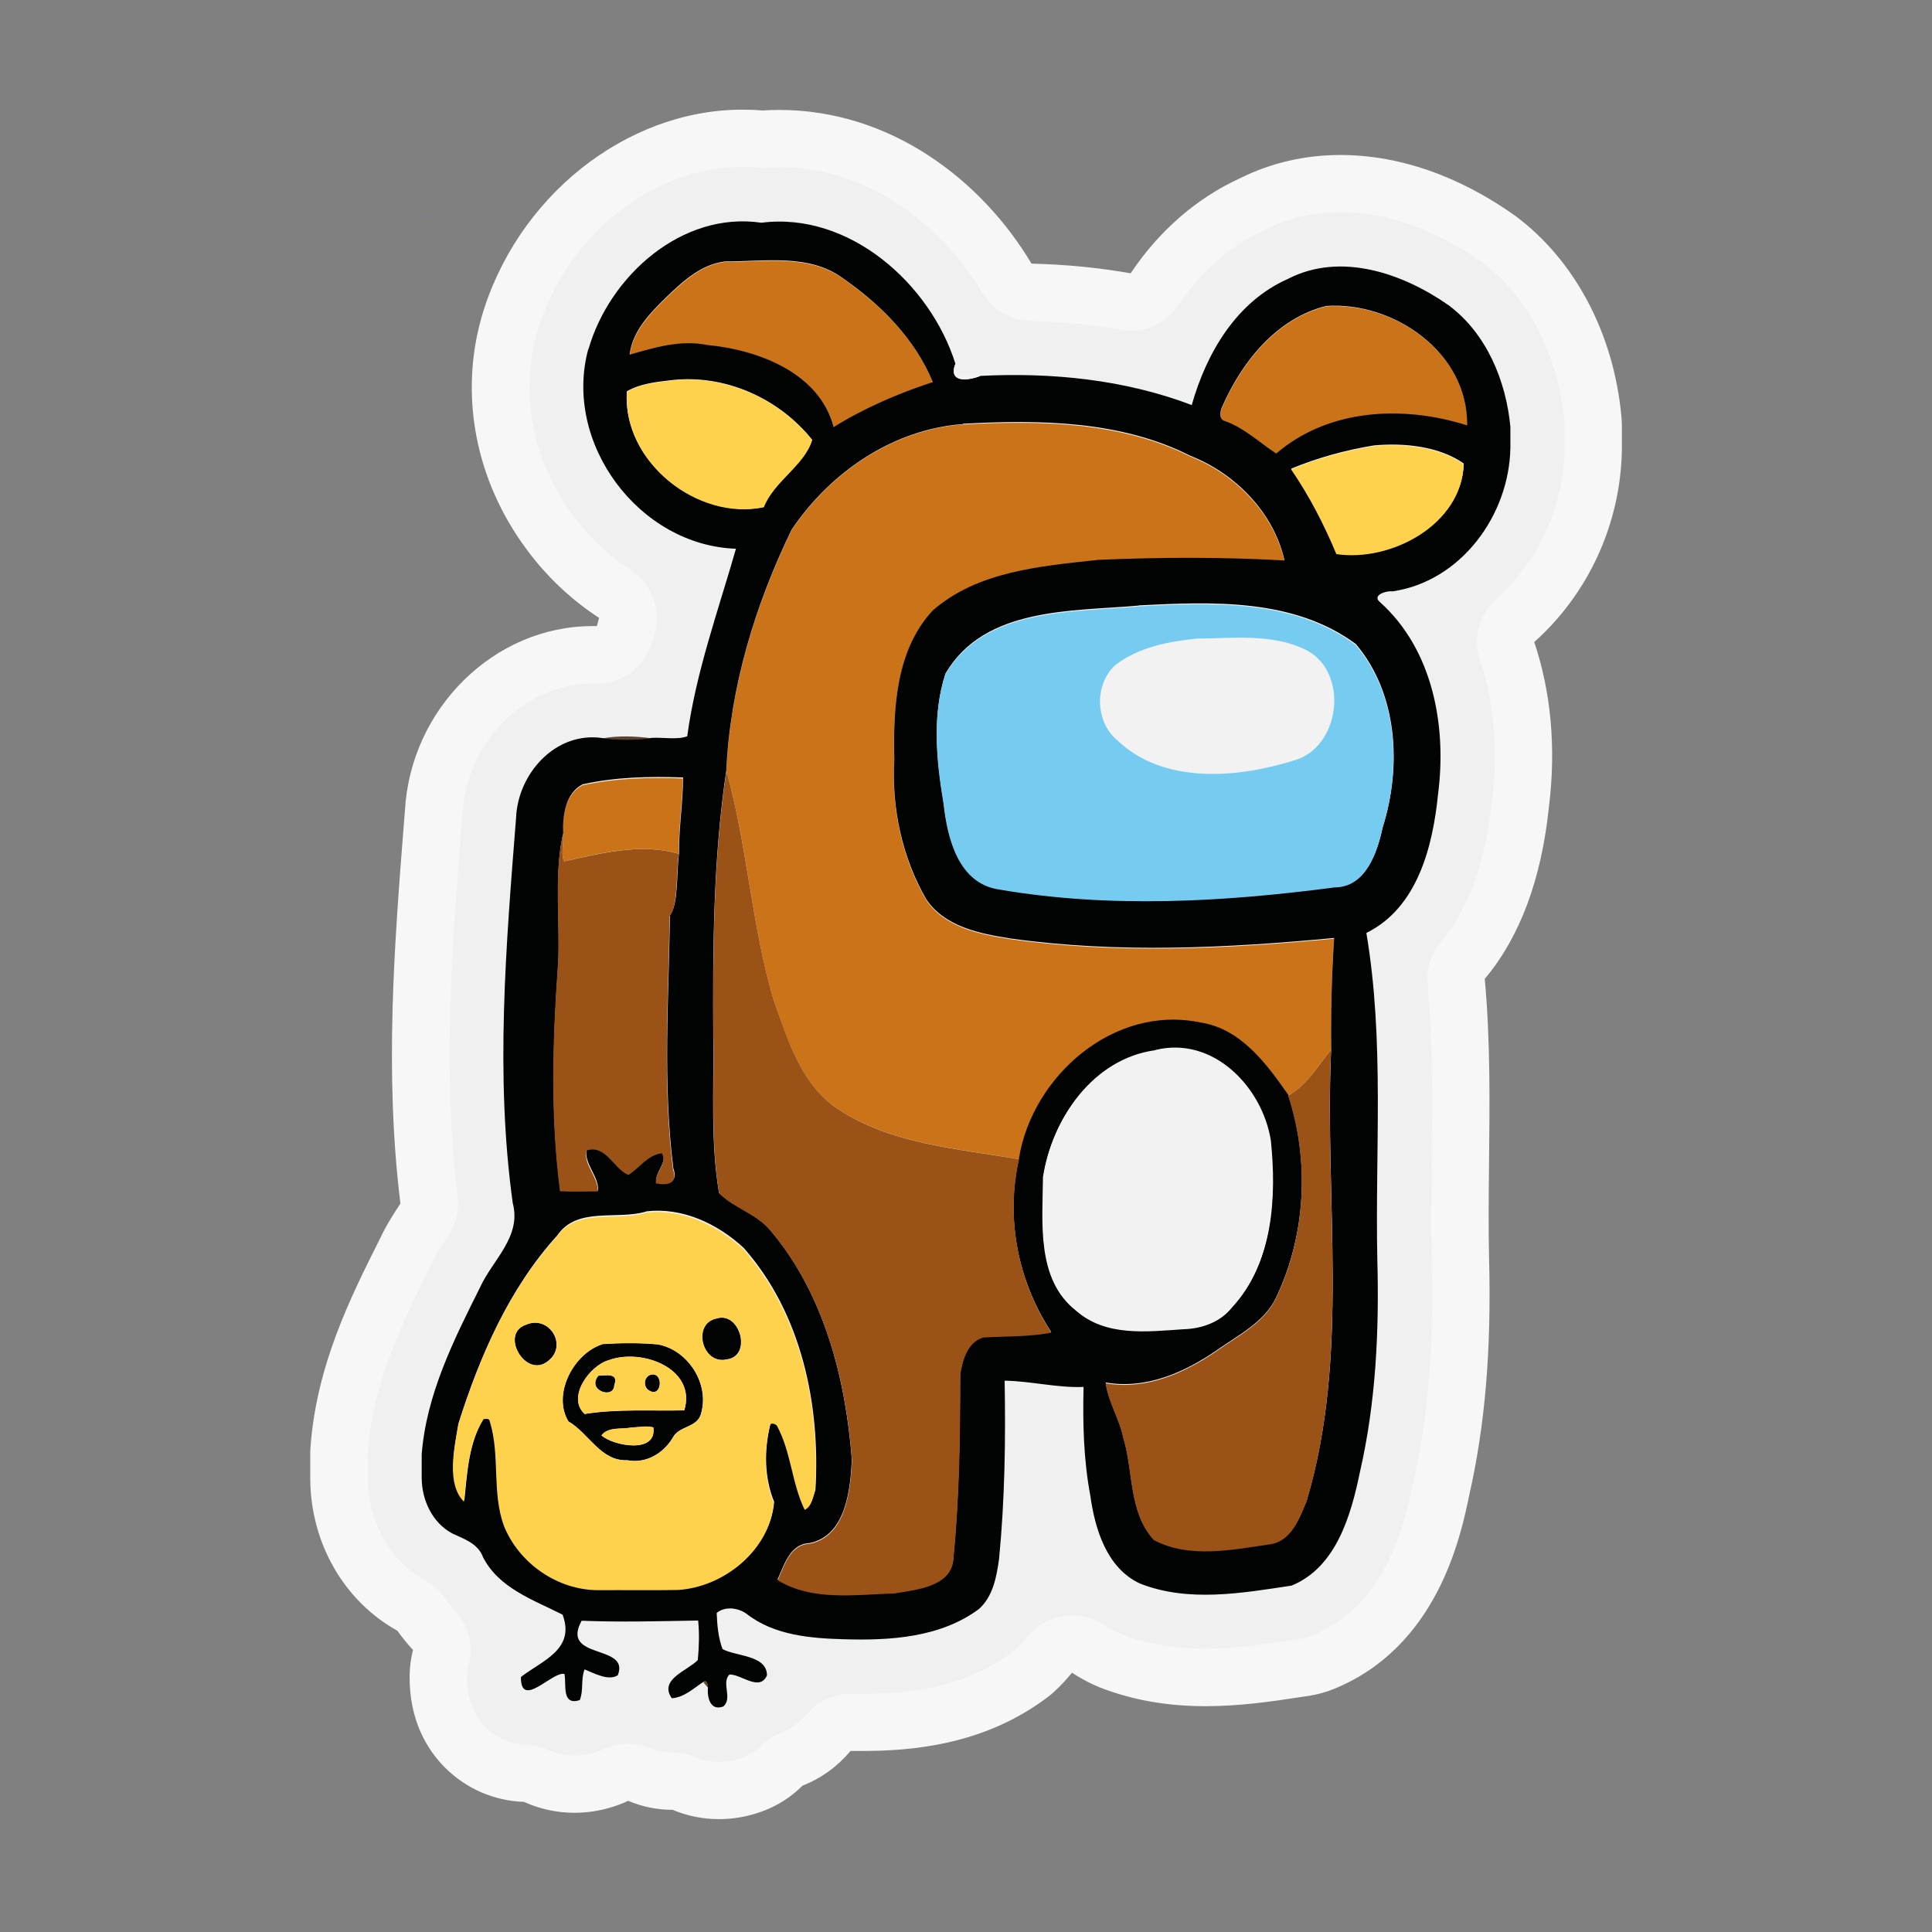 <?xml version="1.0" encoding="UTF-8"?> <svg xmlns="http://www.w3.org/2000/svg" id="Vrstva_1" viewBox="0 0 283.46 283.46"><rect x="0" y="0" width="283.46" height="283.46" fill="#808080" stroke="none"/><defs><style>.cls-1{fill:#473019;opacity:.89;}.cls-1,.cls-2,.cls-3,.cls-4{isolation:isolate;}.cls-1,.cls-2,.cls-3,.cls-4,.cls-5,.cls-6,.cls-7,.cls-8,.cls-9,.cls-10{stroke-width:0px;}.cls-2{fill:#1e1e1c;}.cls-2,.cls-3,.cls-4{opacity:.93;}.cls-3{fill:#fff;}.cls-4{fill:#593b1a;}.cls-5{fill:#f2f2f2;}.cls-6{fill:#76cbf1;}.cls-7{fill:#cb7319;}.cls-8{fill:#9a5217;}.cls-9{fill:#ffd24d;}.cls-10{fill:#020303;}</style></defs><path class="cls-2" d="m105.44,258.5c-1.22,0-2.4-.25-3.54-.71-1.02-.43-2.12-.64-3.23-.64s-2.19-.21-3.19-.64c-1.05-.44-2.17-.68-3.31-.68-1.25,0-2.49.28-3.64.82-.35.16-.72.31-1.09.43-1.07.33-2.12.49-3.16.49-1.35,0-2.7-.3-3.92-.84-1-.46-2.09-.71-3.18-.74-2.29-.08-4.33-.97-5.93-2.59-1.83-1.84-2.75-4.33-2.72-7.38,0-.63.08-1.27.25-1.88.71-2.77-.05-5.7-1.99-7.79-.58-.63-1.1-1.27-1.58-1.94-.72-1.02-1.68-1.88-2.78-2.49-5.17-2.88-8.42-8.6-8.46-14.92v-3.59c0-.2,0-.41.02-.61.81-10.34,5.29-19.29,9.26-27.19.03-.07.07-.13.1-.2.74-1.58,1.65-2.96,2.44-4.15,1.12-1.68,1.6-3.71,1.35-5.7-2.27-18.35-.82-36.73.58-54.48,0,0,.13-1.6.13-1.66.58-10.56,9.14-19.14,19.12-19.14h.66c3.79,0,7.11-2.54,8.1-6.21l.31-1.12c.99-3.54-.43-7.31-3.51-9.32-3.26-2.12-6.13-4.84-8.51-8.09-5.81-7.87-7.74-17.51-5.32-26.42,4.1-14.31,16.81-24.62,30.25-24.62.72,0,1.48.03,2.21.1.23.02.46.03.69.03.18,0,.38,0,.56-.02.66-.05,1.3-.07,1.96-.07,13.85,0,24.47,9.52,29.78,18.45,1.48,2.49,4.13,4.03,7.02,4.1,4.58.12,9.04.54,13.27,1.28.49.08.97.13,1.47.13,2.77,0,5.4-1.37,6.97-3.72,3.36-5.01,7.58-8.7,12.55-10.98.08-.03.15-.07.23-.12,3.39-1.7,7.1-2.55,11.03-2.55,8.48,0,15.79,3.89,20.44,7.13l.2.13c6.85,5.11,11.3,13.65,12.2,23.45.02.25.03.49.03.74v3.29c-.15,8.4-3.8,16.47-10.06,22.05-2.5,2.24-3.44,5.76-2.36,8.94,2.06,6.13,2.68,13.18,1.78,20.42,0,.07,0,.12-.02.16-.92,8.94-3.44,15.93-7.49,20.73-1.45,1.71-2.14,3.94-1.94,6.18.79,8.76.69,17.57.59,26.09-.05,4.96-.12,9.57,0,14.23.35,12.76-.51,23.17-2.7,32.82-1.75,8.45-4.97,18.48-14.84,22.48-.58.23-1.19.4-1.8.49l-1.1.16c-4.08.63-8.3,1.27-12.75,1.27s-8.71-.71-12.43-2.17c-.15-.05-.3-.12-.44-.18-.74-.35-1.48-.74-2.17-1.2-1.4-.91-2.98-1.33-4.55-1.33-2.49,0-4.94,1.1-6.59,3.18-.53.66-1.1,1.27-1.73,1.83-.18.16-.36.31-.56.46-7.18,5.34-15.51,6.03-21.97,6.03h-1.65c-2.49,0-4.84,1.1-6.44,3-1,1.2-2.26,2.11-3.69,2.67-1.05.41-2.03,1.04-2.83,1.84-.18.18-.36.35-.53.48-.69.59-1.5,1.05-2.37,1.37-1.15.43-2.32.64-3.49.64l.03-.05Z"></path><path class="cls-3" d="m105.44,266.9c-2.34,0-4.64-.48-6.77-1.37h-.07c-2.24,0-4.43-.46-6.44-1.32-.72.35-1.48.64-2.26.89-1.86.58-3.75.87-5.63.87-2.49,0-5.02-.53-7.39-1.6-4.41-.15-8.51-1.94-11.63-5.07-2.39-2.4-5.22-6.69-5.15-13.37,0-1.32.18-2.6.49-3.85-.79-.86-1.56-1.8-2.29-2.82-7.82-4.35-12.71-12.83-12.78-22.22v-3.64c0-.43,0-.84.05-1.27.92-11.89,5.8-21.67,10.13-30.3,1-2.12,2.14-3.89,3.05-5.24-2.37-19.2-.89-37.99.54-56.19l.12-1.45c.81-14.97,13.08-27.09,27.5-27.09h.66c.12-.41.21-.81.33-1.2-4.05-2.64-7.69-6.04-10.7-10.14-7.35-9.95-9.77-22.2-6.65-33.61.02-.07.03-.13.05-.2,5.07-17.74,21.2-30.62,38.31-30.62.97,0,1.94.03,2.9.12.84-.05,1.68-.08,2.52-.08,16.32,0,29.68,10.26,37.01,22.55,5.02.12,9.88.59,14.54,1.42,4.17-6.21,9.6-10.98,16.01-13.93,4.56-2.27,9.54-3.43,14.79-3.43,10.67,0,19.63,4.71,25.26,8.66.13.1.26.18.4.28,8.74,6.52,14.41,17.24,15.55,29.4.05.51.07,1,.07,1.52v3.36c-.18,11.15-5.12,21.34-12.86,28.24,2.45,7.28,3.23,15.5,2.16,24.14-1.1,10.69-4.27,19.14-9.42,25.28.84,9.19.72,18.18.63,26.96-.05,4.83-.1,9.39,0,13.93.36,13.41-.56,24.52-2.91,34.88-1.28,6.24-4.73,22.25-19.86,28.41-1.2.49-2.44.82-3.72,1.02l-1.09.16c-4.18.64-8.91,1.35-14.01,1.35-5.7,0-10.77-.91-15.51-2.75-.3-.12-.59-.25-.87-.38-1.04-.48-2.12-1.07-3.23-1.78-.79.99-1.68,1.94-2.7,2.87-.36.33-.74.63-1.14.92-9.27,6.88-19.84,7.69-26.99,7.69h-1.65c-1.91,2.27-4.31,4.02-7.05,5.09-.35.35-.68.64-.99.91-1.45,1.24-3.11,2.19-4.89,2.85-2.08.77-4.23,1.15-6.39,1.15h.02Z"></path><g id="_cb7314ff"><path class="cls-7" d="m61.92,32.45h.18l-.18.18v-.18Z"></path><path class="cls-7" d="m106.45,38.43c5.75.02,12.27-1.17,17.26,2.47,5.52,3.84,10.61,8.93,13.18,15.23-5.07,1.66-10.08,3.82-14.54,6.6-2.08-7.92-11.02-11.33-18.54-12.04-3.92-.81-7.69.36-11.4,1.42.4-3.47,3.01-6.13,5.39-8.45,2.42-2.34,5.15-4.86,8.66-5.24Z"></path><path class="cls-7" d="m194.59,44.95c9.93-.68,20.85,6.83,20.68,17.52-9.35-2.95-20.29-2.49-28,4.13-2.34-1.52-4.69-3.75-7.51-4.76-.92-.2-.76-1.45-.43-2.09,2.88-6.6,7.97-12.99,15.25-14.79v-.02Z"></path><path class="cls-7" d="m141.28,62.28c11.18-.59,23.12-.46,33.37,4.71,6.57,2.57,12.25,8.35,13.8,15.35-9.11-.49-18.28-.49-27.39-.08-8.37.91-17.65,1.65-24.26,7.46-5.39,5.85-5.78,14.38-5.6,21.89-.41,7.07,1.14,14.29,4.69,20.44,2.73,4.05,7.84,5.04,12.34,5.75,15.76,2.22,31.77,1.42,47.5-.07-.35,5.4-.49,10.85-.43,16.29-1.96,2.36-3.51,5.19-6.27,6.7-3.19-4.58-6.98-9.75-12.94-10.62-12.65-2.64-24.62,7.84-26.58,19.98-9.09-1.6-18.86-2.19-26.76-7.49-5.29-3.62-7.21-10.14-9.26-15.88-3.24-10.98-3.8-22.56-6.92-33.58.56-12.29,4.25-24.32,9.58-35.36,5.65-8.4,14.85-14.74,25.13-15.5m53.62,91.43q.08.08,0,0Z"></path><path class="cls-7" d="m85.5,115.21c4.81-1.05,9.77-1.17,14.67-.99-.03,3.69-.63,7.36-.59,11.05-5.43-1.63-11.35-.12-16.78,1.09-.58-.84-.03-2.72-.2-3.95-.1-2.55.33-5.95,2.9-7.21v.02Z"></path></g><g id="_020103ff"><path class="cls-10" d="m86.34,51.24c3.06-10.7,13.69-20.29,25.36-18.56,12.91-1.65,24.8,8.98,28.47,20.67-1.12,2.93,1.94,2.49,3.69,1.8,10.44-.53,21.18.54,30.99,4.28,2.16-7.64,6.54-15.15,14.11-18.51,7.76-4,16.9-.81,23.58,3.87,5.57,4.15,8.42,11.07,9.06,17.82v3.08c-.16,9.88-7.23,19.61-17.31,21.08-.79-.15-3.13.54-1.78,1.61,7.74,6.98,9.77,18.18,8.48,28.13-.77,7.66-3,16.67-10.52,20.37,2.68,15.83,1.27,32,1.61,47.99.28,10.39-.21,20.88-2.54,31.04-1.3,6.32-3.46,14.05-10.05,16.73-7.3,1.1-15.12,2.49-22.22-.3-4.89-2.26-6.62-8-7.3-12.91-.99-5.25-1.12-10.62-.99-15.94-3.9.15-7.72-.86-11.58-.92.15,8.73.03,17.44-.82,26.15-.36,2.62-.89,5.52-2.96,7.36-5.62,4.17-12.98,4.63-19.71,4.43-4.92-.13-10.34-.56-14.38-3.74-1.24-.89-3.16-1.14-4.38-.12.07,1.78.23,3.62.86,5.3,1.96,1.09,6.51.86,6.52,3.85-1.07,2.44-3.75-.16-5.5-.12-1.25,1.22.51,3.49-.91,4.69-1.94.72-2.37-1.35-2.26-2.75-.07-.48-.07-1.22-.72-.82-1.42.94-2.8,2.26-4.58,2.36-1.93-2.78,2.32-4.03,3.82-5.6.18-1.93.25-3.87.05-5.8-5.7.1-11.4.26-17.09.03-3.19,5.81,7.15,3.36,5.3,8-1.37.87-3.39-.26-4.87-.86-.58,1.43-.12,3.08-.71,4.51-2.7.84-1.94-2.24-2.24-3.84-1.75-.44-6.44,5.27-6.39.44,3.11-2.4,8.02-4.03,6.11-9.14-4.27-2.17-9.35-3.87-11.68-8.45-.74-2.01-2.77-2.65-4.51-3.47-2.91-1.56-4.45-4.86-4.48-8.09v-3.52c.69-8.78,4.68-16.73,8.55-24.46,1.84-4.07,6.13-7.43,4.81-12.4-2.6-18.76-.99-37.75.49-56.54.26-6.44,5.75-12.66,12.62-11.69,2.4.3,4.84.31,7.25-.02,1.71-.1,3.79.31,5.24-.23,1.27-9.42,4.61-18.63,7.15-27.52-14.21-.48-25.43-15.48-21.66-29.33m20.11-12.83c-3.51.4-6.24,2.9-8.66,5.24-2.37,2.32-4.99,4.97-5.39,8.45,3.71-1.07,7.49-2.22,11.4-1.42,7.53.71,16.47,4.12,18.54,12.04,4.46-2.78,9.47-4.94,14.54-6.6-2.57-6.29-7.66-11.4-13.18-15.23-4.99-3.66-11.51-2.45-17.26-2.47m88.14,6.54c-7.28,1.81-12.37,8.2-15.25,14.79-.33.66-.49,1.89.43,2.09,2.82,1,5.17,3.24,7.51,4.76,7.71-6.62,18.66-7.1,28-4.13.16-10.69-10.77-18.2-20.68-17.52m-96.13,10.89c-2.19.26-4.53.51-6.47,1.63-.69,10.31,10.36,18.99,20.08,16.96,1.53-3.85,5.96-6.11,7.1-9.86-4.91-6.13-12.86-9.65-20.7-8.73m42.82,6.44c-10.28.76-19.48,7.1-25.13,15.5-5.34,11.03-9.02,23.07-9.58,35.36-1.94,12.98-1.99,26.23-1.91,39.34.1,7.53-.41,15.12.84,22.58,2.24,2.26,5.62,3.05,7.63,5.6,7.82,9.34,10.94,21.64,11.86,33.55-.21,4.43-.89,11.18-6.21,12.25-2.87.12-3.72,3.21-4.69,5.35,5.11,3.15,11.46,2.09,17.14,1.94,3.21-.54,8.5-.99,8.65-5.22.87-8.93.97-17.9.99-26.86.31-2.09,1.07-4.78,3.36-5.47,3.33-.21,6.74-.08,10.01-.71-4.89-7.46-6.72-16.68-4.74-25.44,1.96-12.12,13.93-22.61,26.58-19.98,5.95.87,9.75,6.04,12.94,10.62,3.16,9.68,2.59,20.65-1.84,29.86-1.76,3.56-5.52,5.4-8.61,7.59-4.78,3.28-10.36,5.78-16.32,4.76.36,2.78,2.01,5.25,2.57,8,1.52,4.96.76,10.97,4.5,15,5.17,2.73,11.45,1.43,16.98.63,3.18-.4,4.38-3.79,5.43-6.32,6.39-21.44,2.57-44.22,3.59-66.24-.07-5.43.08-10.89.43-16.29-15.73,1.48-31.74,2.29-47.5.07-4.5-.71-9.6-1.7-12.34-5.75-3.54-6.14-5.09-13.37-4.69-20.44-.18-7.51.21-16.04,5.6-21.89,6.6-5.81,15.89-6.54,24.26-7.46,9.11-.41,18.28-.43,27.39.08-1.55-7-7.23-12.78-13.8-15.35-10.23-5.19-22.18-5.32-33.37-4.71m60.29,3.18c-4.15.68-8.28,1.81-12.14,3.41,2.65,3.9,4.83,8.09,6.64,12.43,7.99,1.17,18.4-4.3,18.68-13.19-3.64-2.54-8.76-3.05-13.18-2.65m-34.52,23.5c-9.78.87-22.61.18-28.34,9.96-1.99,6.13-1.3,12.78-.25,19.04.56,5.04,2.17,11.64,8.15,12.52,16.25,2.78,32.94,1.83,49.23-.31,4.55,0,6.23-5.02,7.02-8.71,2.8-8.83,2.24-19.56-3.94-26.86-9.14-6.75-21.1-6.21-31.85-5.67m-81.55,26.23c-2.57,1.27-3.01,4.66-2.9,7.21-1.35,5.81-.44,12.78-.72,18.99-.79,11.1-1.15,22.33.3,33.37,1.84.1,3.71,0,5.55.03.07-2.16-2.09-3.9-1.7-5.99,2.85-.99,3.97,2.64,6.18,3.57,1.65-1.04,2.85-2.95,4.92-3.18.87,1.55-1.1,2.87-.87,4.41,1.71.36,3.26.05,2.5-2.04-1.55-12.34-.69-24.77-.49-37.14,1.27-1.7.92-5.99,1.33-9.16-.03-3.71.58-7.36.59-11.05-4.91-.18-9.86-.07-14.67.99m83.91,39.03c-9.04,1.25-15.05,9.93-16.35,18.46-.05,6.57-1.02,14.97,4.84,19.56,4.36,3.9,10.47,3.1,15.84,2.73,2.62-.05,5.34-1.02,7-3.13,6.01-6.46,6.52-16.07,5.67-24.36-1.24-7.86-8.46-15.41-16.98-13.29m-74.7,23.7c-4.31,1.28-10.1-.77-13.01,3.49-7.05,7.76-11.35,17.64-14.48,27.55-.59,3.56-1.76,8.74.84,11.33.4-3.82.61-8.51,2.88-12.12.35-.03.86-.16.91.35,1.55,4.97.26,10.41,2.08,15.33,2.22,5.52,7.87,9.42,13.83,9.42,3.9-.02,7.79.03,11.69-.03,6.74-.41,13.47-5.8,14.06-12.73-1.47-3.59-1.47-7.66-.56-11.38.13-.51.77-.26,1.02,0,2.09,3.85,2.17,8.42,4.08,12.35,1-.43,1.17-1.81,1.52-2.75.74-12.48-2.04-25.86-10.51-35.46-3.82-3.56-9.04-6.03-14.36-5.37v.02Z"></path><path class="cls-10" d="m105.06,193.45c3.51-1.17,5.34,5.52,1.58,5.99-3.66.86-5.15-5.25-1.58-5.99Z"></path><path class="cls-10" d="m77.13,194.36c3.44-1.52,6.23,3.06,3.28,5.32-3.29,2.68-7.18-4-3.28-5.32Z"></path><path class="cls-10" d="m88.38,197.19c2.7-.18,5.43-.2,8.14.05,4.5.82,7.72,5.96,6.26,10.38-.66,1.81-3.03,1.61-3.97,3.13-1.37,2.42-3.94,4.02-6.79,3.49-3.92.15-5.63-3.97-8.63-5.7-2.42-3.99.77-10.01,4.99-11.33m.94,2.36c-2.83.79-6.21,5.48-3.54,7.89,4.86-.77,9.82-.41,14.62-.53,1.84-6.13-6.23-9.16-11.08-7.36m3.26,9.9c-1.43.28-3.36-.15-4.33,1.14,1.6,1.48,8.15,2.82,7.61-1.17-1.07-.26-2.19-.02-3.28.03Z"></path><path class="cls-10" d="m95.76,201.65c1.63-.03,1.27,3.46-.53,2.36-1.04-.59-.72-2.32.53-2.36Z"></path><path class="cls-10" d="m87.79,201.84c.94,0,3.06-.53,2.34,1.37-.03,2.16-4.12.79-2.34-1.37Z"></path></g><g id="_f2f2f2ff"><path class="cls-5" d="m140.18,53.35c-.41,2.6,2.04,1.55,3.69,1.8-1.76.69-4.81,1.14-3.69-1.8Z"></path><path class="cls-5" d="m175.73,93.65c5.15-.03,10.75-.74,15.6,1.52,6.77,3.06,5.5,14.62-1.65,16.42-8.23,2.55-18.89,3.44-25.67-2.95-3.31-2.7-3.47-8.22-.35-11.1,3.43-2.65,7.86-3.46,12.07-3.9v.02Z"></path><path class="cls-5" d="m169.39,154.24c8.51-2.12,15.74,5.43,16.98,13.29.86,8.28.35,17.92-5.67,24.36-1.66,2.09-4.38,3.06-7,3.13-5.37.36-11.46,1.15-15.84-2.73-5.86-4.59-4.89-13.01-4.84-19.56,1.3-8.53,7.31-17.21,16.35-18.46l.02-.02Z"></path></g><g id="_fed149ff"><path class="cls-9" d="m98.46,55.84c7.84-.92,15.79,2.6,20.7,8.73-1.14,3.75-5.57,6.01-7.1,9.86-9.72,2.04-20.75-6.65-20.08-16.96,1.94-1.12,4.27-1.37,6.47-1.63Z"></path><path class="cls-9" d="m201.57,65.46c4.41-.4,9.52.12,13.18,2.65-.28,8.89-10.69,14.38-18.68,13.19-1.81-4.36-3.97-8.53-6.64-12.43,3.85-1.6,7.99-2.73,12.14-3.41Z"></path><path class="cls-9" d="m94.71,177.94c5.32-.66,10.54,1.81,14.36,5.37,8.48,9.6,11.25,22.97,10.51,35.46-.35.94-.51,2.32-1.52,2.75-1.91-3.92-1.98-8.5-4.08-12.35-.25-.28-.91-.51-1.02,0-.89,3.72-.91,7.79.56,11.38-.61,6.92-7.33,12.32-14.06,12.73-3.9.07-7.79,0-11.69.03-5.96,0-11.61-3.92-13.83-9.42-1.81-4.92-.53-10.36-2.08-15.33-.03-.49-.56-.38-.91-.35-2.27,3.61-2.49,8.3-2.88,12.12-2.6-2.59-1.43-7.77-.84-11.33,3.13-9.91,7.43-19.8,14.48-27.55,2.91-4.27,8.68-2.19,13.01-3.49m10.38,15.51c-3.57.74-2.09,6.85,1.58,5.99,3.77-.48,1.94-7.16-1.58-5.99m-27.93.91c-3.9,1.32,0,8,3.28,5.32,2.95-2.26.16-6.83-3.28-5.32m11.23,2.85c-4.22,1.32-7.41,7.35-4.99,11.33,3,1.73,4.71,5.85,8.63,5.7,2.85.53,5.42-1.07,6.79-3.49.94-1.52,3.31-1.32,3.97-3.13,1.47-4.41-1.76-9.54-6.26-10.38-2.7-.25-5.43-.21-8.14-.05v.02Z"></path><path class="cls-9" d="m89.32,199.55c4.87-1.8,12.93,1.25,11.08,7.36-4.81.12-9.77-.25-14.62.53-2.67-2.4.71-7.1,3.54-7.89m6.46,2.11c-1.25.03-1.56,1.76-.53,2.36,1.8,1.1,2.14-2.4.53-2.36m-7.99.18c-1.78,2.17,2.31,3.54,2.34,1.37.72-1.89-1.4-1.37-2.34-1.37Z"></path><path class="cls-9" d="m92.58,209.44c1.09-.05,2.21-.3,3.28-.03.54,3.99-6.01,2.65-7.61,1.17.97-1.28,2.9-.87,4.33-1.14Z"></path></g><g id="_66d6fcff-2"><path class="cls-6" d="m167.05,88.96c10.77-.54,22.71-1.09,31.85,5.67,6.18,7.28,6.72,18.02,3.94,26.86-.79,3.67-2.47,8.7-7.02,8.71-16.27,2.14-32.97,3.1-49.23.31-5.98-.87-7.59-7.49-8.15-12.52-1.05-6.26-1.73-12.91.25-19.04,5.73-9.78,18.56-9.09,28.34-9.96m8.68,4.69c-4.22.43-8.63,1.24-12.07,3.9-3.15,2.88-2.96,8.4.35,11.1,6.77,6.39,17.42,5.5,25.67,2.95,7.15-1.81,8.42-13.36,1.65-16.42-4.83-2.26-10.44-1.55-15.6-1.52v-.02Z"></path></g><g id="_472f14e4"><path class="cls-1" d="m88.37,108.34c2.39-.44,4.84-.33,7.25-.02-2.4.33-4.84.33-7.25.02Z"></path></g><g id="_984f04ff"><path class="cls-8" d="m104.67,152.48c-.08-13.13-.03-26.37,1.91-39.34,3.1,11.02,3.67,22.6,6.92,33.58,2.06,5.75,3.97,12.25,9.26,15.88,7.89,5.3,17.65,5.9,26.76,7.49-1.98,8.76-.16,17.98,4.74,25.44-3.26.63-6.69.51-10.01.71-2.29.69-3.05,3.38-3.36,5.47,0,8.96-.1,17.93-.99,26.86-.16,4.23-5.43,4.68-8.65,5.22-5.68.15-12.04,1.19-17.14-1.94.96-2.16,1.83-5.24,4.69-5.35,5.32-1.07,5.99-7.82,6.21-12.25-.92-11.91-4.03-24.23-11.86-33.55-2.01-2.55-5.37-3.36-7.63-5.6-1.25-7.46-.74-15.05-.84-22.58l-.02-.03Z"></path><path class="cls-8" d="m81.88,141.41c.28-6.21-.63-13.18.72-18.99.16,1.22-.38,3.11.2,3.95,5.43-1.19,11.35-2.72,16.78-1.09-.41,3.15-.07,7.46-1.33,9.16-.2,12.38-1.05,24.8.49,37.14.76,2.08-.79,2.4-2.5,2.04-.23-1.55,1.75-2.87.87-4.41-2.08.23-3.28,2.16-4.92,3.18-2.21-.92-3.31-4.55-6.18-3.57-.4,2.11,1.78,3.85,1.7,5.99-1.84-.02-3.71.07-5.55-.03-1.45-11.05-1.09-22.28-.3-33.37h.02Z"></path><path class="cls-8" d="m189.02,160.73c2.77-1.52,4.33-4.35,6.27-6.7-1,22.02,2.8,44.8-3.59,66.24-1.05,2.54-2.27,5.93-5.43,6.32-5.53.81-11.81,2.11-16.98-.63-3.74-4.05-2.98-10.05-4.5-15-.56-2.75-2.19-5.22-2.57-8,5.96,1.02,11.54-1.48,16.32-4.76,3.1-2.21,6.83-4.03,8.61-7.59,4.43-9.21,5.01-20.17,1.84-29.86l.02-.02Z"></path></g><g id="_573a19ee"><path class="cls-4" d="m103.2,246.84c.66-.41.66.35.72.82-.25-.28-.48-.54-.72-.82Z"></path></g></svg> 